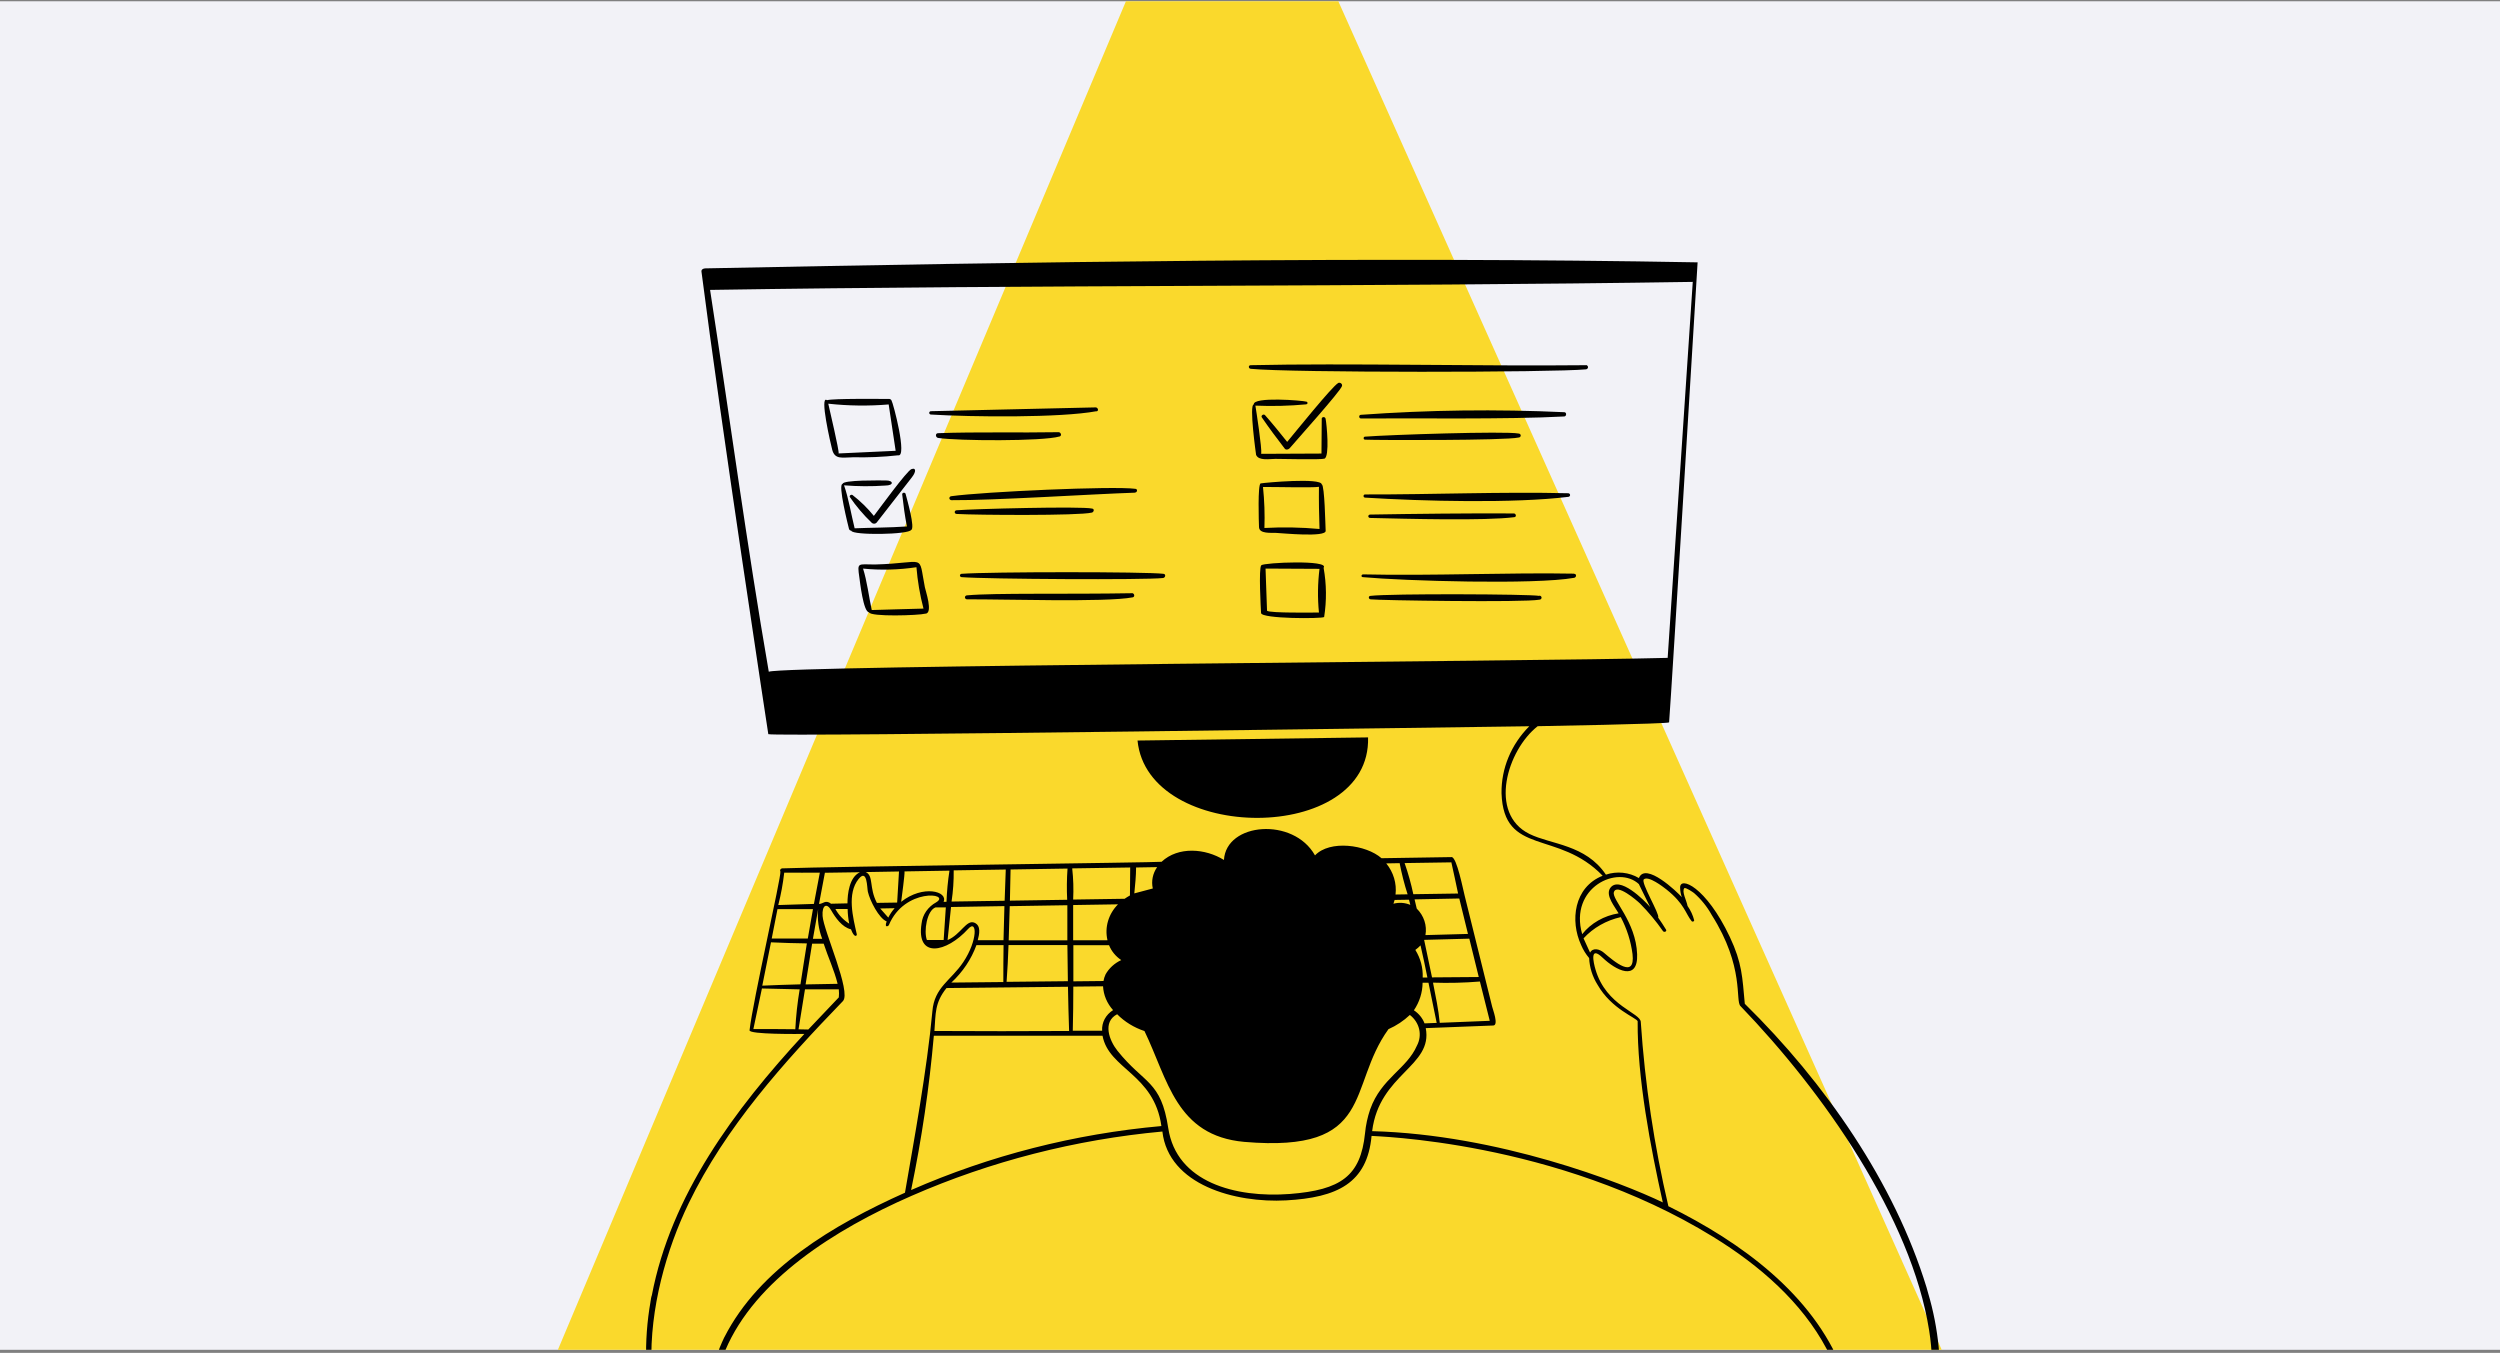 <svg width="571" height="309" viewBox="0 0 571 309" fill="none" xmlns="http://www.w3.org/2000/svg">
<rect x="0" y="0" width="571" height="309" fill="#808080" stroke="none"/>
<g clip-path="url(#clip0_17583_11095)">
<rect width="571" height="308" transform="translate(0 0.293)" fill="#F2F2F7"/>
<path d="M305.672 0.292H257.161L126 311.664H445L305.672 0.292Z" fill="#FAD92C"/>
<path d="M265.746 131.059C261.707 130.564 226.116 130.574 219.601 131.059C219.503 131.073 219.413 131.119 219.349 131.189C219.284 131.258 219.248 131.347 219.248 131.439C219.248 131.531 219.284 131.619 219.349 131.689C219.413 131.759 219.503 131.805 219.601 131.819C225.356 132.277 261.65 132.489 265.622 132.02C266.173 131.974 266.367 131.137 265.746 131.059Z" fill="black"/>
<path d="M265.732 131.059L265.746 131.065L265.76 131.067L265.732 131.059Z" fill="black"/>
<path d="M306.063 87.44C305.912 87.401 305.75 87.414 305.608 87.476H305.648C304.195 88.312 295.693 98.899 293.99 100.927C292.348 98.867 290.686 96.806 288.933 94.824C288.615 94.458 287.939 94.907 288.188 95.312C289.849 97.752 291.623 100.119 293.433 102.467C293.731 102.852 294.32 102.66 294.568 102.367C296.121 100.535 306.095 89.45 306.512 88.174C306.557 88.022 306.535 87.86 306.451 87.722C306.367 87.585 306.227 87.484 306.063 87.44Z" fill="black"/>
<path d="M258.713 135.507V135.488C243.711 135.756 227.287 135.397 220.886 135.976C220.754 135.976 220.628 136.024 220.535 136.11C220.442 136.196 220.389 136.312 220.389 136.434C220.389 136.555 220.442 136.672 220.535 136.757C220.628 136.843 220.754 136.891 220.886 136.891C228.586 136.818 252.541 137.624 258.713 136.434C259.222 136.326 259.123 135.639 258.713 135.507Z" fill="black"/>
<path d="M259.261 112.492C259.737 112.492 259.906 111.721 259.34 111.648C254.303 110.961 224.568 112.316 217.331 113.325C217.199 113.325 217.073 113.374 216.98 113.46C216.886 113.545 216.834 113.662 216.834 113.783C216.834 113.905 216.886 114.021 216.98 114.107C217.073 114.193 217.199 114.241 217.331 114.241C227.067 114.314 249.187 112.856 259.211 112.527L259.261 112.492Z" fill="black"/>
<path d="M249.366 117.079H249.386C249.803 116.967 250.042 116.299 249.485 116.163C246.937 115.584 222.189 116.246 218.439 116.548C218.332 116.564 218.234 116.615 218.164 116.692C218.093 116.768 218.055 116.865 218.055 116.966C218.055 117.066 218.093 117.163 218.164 117.24C218.234 117.316 218.332 117.367 218.439 117.384C222.987 117.656 246.438 117.812 249.366 117.079Z" fill="black"/>
<path d="M317.993 253.401C317.993 253.374 318.015 253.353 318.022 253.328V253.301L317.993 253.401Z" fill="black"/>
<path d="M302.321 129.657C303.684 127.826 288.713 128.483 288.077 129.108C287.441 129.733 287.977 139.136 288.027 140.015C288.117 141.366 301.913 141.338 302.433 140.931C303.021 137.204 302.981 133.416 302.313 129.701L302.321 129.657ZM301.255 139.905C299.931 139.887 290.176 140.07 289.391 139.502C289.281 136.282 289.168 133.069 289.05 129.861L301.375 129.925C300.961 133.239 300.919 136.583 301.248 139.905H301.255Z" fill="black"/>
<path d="M291.482 121.715C292.776 121.77 302.882 122.786 302.78 121.236C302.711 120.025 302.552 110.888 301.896 110.622H301.876C301.697 109.082 289.112 110.21 287.94 110.411C287.232 110.521 287.51 119.339 287.56 120.428C287.639 121.971 290.367 121.66 291.482 121.715ZM301.248 111.185C301.208 114.39 301.268 117.608 301.377 120.82C297.196 120.436 292.988 120.359 288.794 120.591C288.902 117.468 288.793 114.341 288.467 111.231C290.528 111.19 299.944 111.439 301.248 111.19V111.185Z" fill="black"/>
<path d="M500.645 212.961L500.66 212.966L500.686 212.961H500.645Z" fill="black"/>
<path d="M302.731 95.562C302.706 95.476 302.651 95.4 302.575 95.346C302.498 95.292 302.405 95.263 302.309 95.263C302.212 95.263 302.119 95.292 302.042 95.346C301.966 95.4 301.911 95.476 301.886 95.562L301.824 103.592L288.067 103.656C288.256 102.445 286.942 93.902 286.733 92.645C290.611 92.813 294.497 92.715 298.359 92.352C298.431 92.339 298.497 92.305 298.546 92.256C298.596 92.206 298.628 92.144 298.636 92.077C298.645 92.01 298.631 91.942 298.595 91.883C298.56 91.824 298.505 91.777 298.439 91.748C297.532 91.462 286.115 90.546 286.373 92.38C285.238 92.307 286.892 103.875 286.892 103.894C287.488 105.306 289.987 104.809 291.321 104.809C292.654 104.809 301.765 105.038 302.51 104.754C303.714 104.297 303.039 96.972 302.758 95.58L302.731 95.562Z" fill="black"/>
<path d="M442.791 307.677C442.388 303.506 441.582 299.376 440.382 295.337L440.014 294.016C432.677 270.08 416.851 247.29 398.512 229.264C397.945 223.17 397.916 219.988 395.089 213.996C389.625 202.445 383.602 200.033 383.741 202.779C383.752 203.506 383.882 204.227 384.129 204.917C383.135 203.773 375.816 196.761 374.323 200.55C373.219 199.891 371.963 199.478 370.656 199.342C369.349 199.207 368.026 199.353 366.79 199.769C362.15 192.861 354.247 192.902 349.349 190.485C339.862 185.824 344.243 171.31 351.21 165.862C351.21 165.862 381.188 165.338 381.223 164.99C381.749 158.521 387.733 59.922 387.733 59.922C313.88 58.574 234.414 59.831 161.088 61.296C160.591 61.296 160.154 61.598 160.213 62.012C164.632 96.691 175.481 167.681 175.481 167.681C177.274 168.332 339.633 166.004 349.29 165.875C345.136 170.048 342.868 175.525 342.949 181.187C343.446 195.608 355.889 189.462 366.047 200.021C359.458 202.637 358.571 210.342 361.13 215.848C361.578 216.917 362.195 217.92 362.96 218.823C363.055 220.97 363.715 223.064 364.883 224.924C368.069 230.493 373.722 232.427 374.04 233.244C373.941 246.189 376.976 261.997 379.785 274.63C370.327 270.089 342.266 259.126 313.398 258.355C315.03 245.246 327.324 243.584 325.643 234.824C330.776 234.645 335.915 234.446 341.061 234.226C342.355 234.171 340.952 230.564 340.813 229.941C338.715 221.482 336.621 213.03 334.532 204.583C334.214 203.439 332.748 195.759 331.551 195.759L315.536 196.015C312.012 192.923 303.729 191.785 300.346 195.372C295.418 186.566 280.047 187.841 279.55 196.418C275.328 193.786 269.119 193.262 265.304 196.832C264.916 196.988 189.769 197.915 178.623 198.336C178.536 198.349 178.454 198.381 178.384 198.43C178.314 198.479 178.258 198.543 178.22 198.616C178.183 198.69 178.166 198.77 178.17 198.851C178.175 198.932 178.2 199.011 178.245 199.08C178.444 200.282 171.974 228.529 171.196 235.318C171.087 236.291 182.435 236.154 183.709 236.154C167.675 253.484 153.229 273.026 148.87 295.898C148.964 295.812 148.739 295.898 148.87 295.898C148.777 295.984 148.582 297.163 148.582 297.285C148.451 297.285 148.675 297.371 148.582 297.285C147.787 301.817 147.455 306.409 147.589 310.998C147.618 311.994 147.042 312.257 147.648 312.257C147.648 312.257 153.649 339.927 166.88 345.504C172.314 355.358 183.841 364.203 196.575 361.678C196.215 363.45 195.847 365.285 195.489 367.121C195.33 367.936 196.674 368.293 196.833 367.467C200.467 349.34 204.21 331.119 210.66 313.624C210.859 313.081 209.952 312.862 209.743 313.395C203.522 328.606 200.027 344.57 196.803 360.494C183.662 362.248 173.171 354.543 167.744 344.1C164.819 338.582 163.127 332.579 162.77 326.446C162.412 320.314 163.396 314.178 165.663 308.403C172.451 292.379 190.539 280.854 208.228 273.119C226.259 265.234 245.628 260.268 265.487 258.44C266.891 270.67 282.128 274.806 293.767 274.165C305.405 273.525 312.273 270.256 313.266 259.44C313.418 259.55 355.226 260.303 391.312 282.514C401.914 289.035 411.539 297.422 417.194 308.073C422.698 318.358 424.62 330.881 419.713 341.679C412.624 357.276 399.644 359.533 391.063 360.945C388.043 344.167 382.191 327.927 373.722 312.816C373.503 312.422 372.806 312.669 373.017 313.091C381.857 330.663 387.892 349.321 390.934 368.486C391.031 369.083 392.235 369.239 392.235 368.486C392.128 366.396 391.829 364.318 391.341 362.275C400.713 361.507 409.383 357.375 415.48 350.771C435.439 346.11 444.35 316.744 442.876 308.954C442.876 308.562 442.83 308.081 442.791 307.677ZM175.595 153.418V153.455C170.558 124.327 166.676 95.355 162.183 66.215C236.674 65.032 313.145 65.528 386.627 64.384L380.895 150.255C349.869 151.097 179.576 151.997 175.595 153.418ZM325.362 233.739C324.905 232.536 324.058 231.493 322.935 230.749C324.214 228.86 324.901 226.683 324.922 224.457H326.266C326.89 227.509 327.514 230.567 328.139 233.631L325.362 233.739ZM323.263 216.96C323.696 216.653 324.093 216.305 324.448 215.923C325.024 218.372 325.523 220.812 326.02 223.264H324.945C325.034 221.059 324.453 218.875 323.263 216.96ZM340.264 233.153C336.456 233.317 332.647 233.47 328.839 233.61C328.551 230.527 327.883 227.48 327.297 224.436C330.87 224.558 334.448 224.472 338.009 224.177C338.752 227.171 339.503 230.164 340.262 233.155L340.264 233.153ZM337.751 223.152L327.073 223.234C326.471 220.373 325.869 217.517 325.27 214.666L335.592 214.392L337.751 223.152ZM335.284 213.309L325.571 213.575C325.764 212.492 325.686 211.384 325.341 210.334C324.997 209.285 324.395 208.322 323.584 207.52C323.415 206.833 323.266 206.117 323.087 205.419L333.3 205.217L335.284 213.309ZM331.492 196.961C332.031 199.327 332.517 201.704 333.027 204.08L322.801 204.235C322.293 201.831 321.63 199.457 320.814 197.125L331.492 196.961ZM322.116 206.675C320.908 206.163 319.54 206.069 318.264 206.41C318.368 206.126 318.457 205.84 318.532 205.547L321.815 205.492L322.116 206.675ZM319.677 197.144C320.137 199.547 320.745 201.923 321.497 204.263L318.74 204.308C319.034 201.777 318.276 199.236 316.619 197.199L319.677 197.144ZM259.482 198.133H259.514L264.293 198.05C263.283 199.495 262.926 201.247 263.299 202.93L259.077 204.05C259.266 202.161 259.482 199.964 259.482 198.133ZM258.138 198.133L258.079 204.526C257.658 204.754 257.252 205.006 256.864 205.279L245.109 205.458C245.229 203.083 245.156 200.703 244.89 198.339L258.138 198.133ZM252.942 214.728L252.903 214.756H245.109V206.712L255.354 206.547C254.275 207.634 253.494 208.943 253.074 210.365C252.655 211.787 252.609 213.28 252.942 214.721V214.728ZM245.146 225.324V225.342L251.936 225.269C252.039 227.264 252.843 229.173 254.226 230.71C253.403 231.228 252.739 231.933 252.301 232.759C251.863 233.584 251.665 234.5 251.728 235.417H245.022C245.105 232.053 245.146 228.687 245.146 225.317V225.324ZM252.503 222.577C252.279 223.052 252.122 223.551 252.036 224.063L245.156 224.136V215.88H253.305C253.847 217.244 254.817 218.429 256.092 219.283C254.548 220 253.292 221.149 252.503 222.566V222.577ZM244.182 235.476C233.926 235.537 223.673 235.537 213.422 235.476C213.73 231.541 213.452 229.067 216.179 225.67L243.922 225.375C243.981 228.739 244.063 232.097 244.182 235.465V235.476ZM217.291 224.42C219.886 222.012 221.845 219.086 223.016 215.868H229.213C229.163 218.668 229.163 221.474 229.163 224.28V224.299L217.291 224.42ZM230.813 198.59L243.822 198.38C243.653 200.753 243.627 203.132 243.743 205.508L230.664 205.709C230.733 203.345 230.763 200.969 230.813 198.59ZM230.624 206.966H230.664L243.782 206.755V214.767H230.385C230.475 212.171 230.544 209.576 230.624 206.966ZM230.346 215.848H243.792C243.819 218.594 243.855 221.347 243.902 224.104L229.906 224.251C230.115 221.456 230.246 218.656 230.346 215.848ZM217.823 198.792L229.717 198.6L229.461 205.73L217.336 205.913C217.692 203.555 217.855 201.173 217.823 198.792ZM217.214 207.161L229.409 206.957L229.201 214.74H223.317C223.635 213.492 224.174 211.427 222.549 210.741C220.739 209.969 219.415 213.474 216.429 214.712C216.688 212.199 216.949 209.685 217.214 207.172V207.161ZM206.594 198.984V199.03L216.857 198.856C216.492 201.217 216.266 203.594 216.179 205.977H215.513C216.579 203.581 210.814 202.022 205.827 205.977C205.966 204.771 206.674 199.765 206.594 198.984ZM216.069 207.243H216.027C215.862 209.732 215.696 212.218 215.53 214.701H211.701C210.955 212.682 211.701 207.957 213.687 207.243H216.027L216.025 207.188L216.069 207.243ZM205.33 199.048L204.91 206.144L200.283 206.218C198.44 202.713 199.595 200.023 197.725 199.181L205.33 199.048ZM204.336 207.433C203.755 208.088 203.268 208.809 202.886 209.578L201.033 207.495L204.336 207.433ZM188.456 199.337L196.421 199.218C193.972 200.319 193.562 204.199 193.562 206.327L189.809 206.41C188.545 205.419 187.999 206.465 187.062 206.465L188.406 199.337H188.456ZM193.962 210.97V211.006V210.965C192.618 210.111 191.531 208.958 190.803 207.612H193.599C193.619 208.737 193.741 209.858 193.962 210.965V210.97ZM185.659 214.419L185.679 214.383C186.065 212.136 186.46 209.894 186.864 207.657C186.638 209.947 186.954 212.254 187.79 214.419H185.659ZM188.128 215.529C189.144 218.658 190.527 221.529 191.312 224.704C188.878 224.74 186.44 224.786 183.997 224.841C184.494 221.74 184.991 218.629 185.488 215.529H188.128ZM179.109 199.373V199.309C181.827 199.355 184.534 199.309 187.251 199.309C186.794 201.694 186.347 204.07 185.897 206.456C183.18 206.52 180.463 206.611 177.756 206.712C178.375 204.295 178.827 201.843 179.109 199.373ZM177.565 207.712V207.648H185.679C185.291 209.887 184.891 212.116 184.504 214.355H176.261C176.69 212.144 177.127 209.923 177.565 207.712ZM176.092 215.227C178.824 215.365 181.556 215.429 184.288 215.474C183.819 218.583 183.272 221.703 182.825 224.823C179.916 224.896 177.009 224.997 174.105 225.125C174.767 221.829 175.429 218.53 176.092 215.227ZM181.648 235.08C178.451 235.034 175.257 235.034 172.061 235.034L172.091 234.943C172.715 231.891 173.359 228.832 174.023 225.768L182.644 225.97C182.136 228.988 181.803 232.029 181.648 235.08ZM182.353 235.098H182.383L183.856 225.97H191.583C191.649 226.579 191.649 227.192 191.583 227.801C189.238 230.243 186.915 232.69 184.613 235.142L182.353 235.098ZM165.432 305.448V305.429C162.527 311.529 161.074 318.132 161.172 324.793C161.27 331.454 162.915 338.018 165.998 344.043C141.958 329.061 147.085 295.923 157.305 274.813C165.678 257.494 178.948 242.703 192.524 228.648C194.511 226.565 188.086 212.556 187.877 209.207C187.718 206.666 188.87 206.144 189.864 207.95C190.751 209.502 192.333 211.814 194.364 212.254C195.172 214.419 195.778 213.712 195.688 213.373C194.841 209.594 193.378 204.125 196.115 200.749C198.102 198.309 198.018 202.777 198.217 203.658C198.683 205.73 200.755 209.759 202.516 210.455C201.9 212.08 202.936 211.51 203.013 211.299C206.537 202.759 217.316 203.961 213.841 206.08C212.911 206.588 212.123 207.29 211.54 208.129C210.958 208.969 210.598 209.923 210.488 210.915C209.204 218.979 216.122 217.667 221.139 212.144C223.21 209.869 223.329 214.776 220.013 219.748C217.217 223.942 213.404 225.455 212.957 230.964C211.715 244.47 208.735 260.543 206.696 272.414C190.328 279.758 173.444 289.722 165.432 305.448ZM208.102 271.805V271.778C210.521 260.133 212.252 248.375 213.288 236.557H251.815C253.258 244.236 263.59 245.255 265.264 257.19C245.434 258.97 226.092 263.915 208.102 271.805ZM312.963 253.328C312.348 255.13 311.947 256.988 311.769 258.87C310.763 268.576 306.305 271.787 294.596 272.703C282.143 273.639 268.714 270.034 266.834 257.687C265.17 246.699 261.37 247.677 255.215 239.979C253.384 237.676 251.738 233.437 255.155 231.649C256.867 233.378 259.009 234.697 261.397 235.492C266.764 246.585 268.585 259.392 284.175 260.804C314.317 263.391 307.576 248.263 317.124 235.062C318.948 234.254 320.603 233.154 322.011 231.814C323.094 232.648 323.842 233.793 324.134 235.066C324.426 236.338 324.246 237.665 323.623 238.832C321.326 244.142 315.482 246.271 312.968 253.328H312.963ZM374.375 201.978H374.338C375.184 203.709 376.037 205.443 376.896 207.181C375.682 205.739 369.708 199.73 367.706 202.933C366.713 204.601 368.832 207.108 369.693 208.603C366.356 209.14 363.374 210.846 361.371 213.364C358.318 202.711 369.542 197.391 374.375 201.978ZM363.169 217.576C362.672 216.493 362.175 215.401 361.679 214.318C363.885 211.914 366.861 210.215 370.18 209.466C371.583 212.124 372.491 214.979 372.868 217.915C373.536 223.786 368.668 219.592 366.308 217.585C365.397 216.804 363.844 216.337 363.169 217.576ZM416.931 348.981L416.903 349.02L416.923 348.983C425.157 338.355 425.5 324.641 420.728 312.647C413.968 295.682 397.891 283.805 381.059 275.5C377.813 261.657 375.707 247.607 374.758 233.471C374.807 231.326 366.852 229.847 364.406 221.417C363.946 219.867 363.032 215.857 366.037 218.739C369.043 221.62 374.159 224.278 373.921 217.949C373.643 210.461 368.119 205.48 368.606 203.784C369.234 201.665 373.841 205.654 374.566 206.353C376.508 208.317 378.267 210.428 379.824 212.663C380.103 213.041 380.771 212.737 380.522 212.325C379.964 211.409 379.367 210.493 378.729 209.578C379.146 208.797 374.668 201.532 375.453 200.843C376.479 199.943 379.834 202.532 380.619 203.155C384.782 206.467 384.971 208.678 386.384 210.411C386.439 210.459 386.51 210.488 386.585 210.493C386.675 210.5 386.763 210.475 386.832 210.421C386.901 210.368 386.944 210.292 386.953 210.21C386.661 209.041 386.148 207.929 385.438 206.925C385.189 205.613 384.074 203.642 384.692 202.862C385 202.615 386.692 203.798 386.91 203.963C388.551 205.408 389.915 207.098 390.944 208.962C398.539 220.943 396.259 228.648 397.543 229.806C416.407 249.384 436.555 278.055 440.625 303.916C443.452 321.741 437.322 342.651 416.931 348.981Z" fill="black"/>
<path d="M241.965 99.7H241.995C242.571 99.535 242.343 98.784 241.826 98.711C232.775 98.876 223.181 98.61 214.257 98.94C213.559 98.94 213.658 99.922 214.257 100.023C218.782 100.716 238.086 100.817 241.965 99.7Z" fill="black"/>
<path d="M312.466 168.422C294.914 168.652 277.363 168.891 259.811 169.138C262.116 192.633 313.164 192.99 312.466 168.422Z" fill="black"/>
<path d="M312.519 117.915C312.519 118.017 312.563 118.114 312.64 118.186C312.718 118.258 312.824 118.299 312.934 118.3C321.336 118.492 339.144 118.986 345.873 118.123C346.441 118.05 346.253 117.272 345.766 117.272C336.258 117.199 322.521 117.363 312.914 117.528H312.934C312.879 117.528 312.825 117.539 312.774 117.558C312.724 117.578 312.678 117.606 312.64 117.642C312.601 117.678 312.571 117.721 312.55 117.768C312.529 117.814 312.519 117.865 312.519 117.915Z" fill="black"/>
<path d="M208.187 107.134C207.102 107.564 200.761 116.308 199.586 117.831C198.163 116.068 196.523 114.465 194.698 113.051C194.598 113.002 194.481 112.992 194.373 113.023C194.264 113.053 194.173 113.122 194.12 113.214C194.071 113.299 194.057 113.397 194.082 113.491C195.536 115.621 197.224 117.608 199.119 119.419C199.19 119.484 199.274 119.534 199.367 119.568C199.459 119.602 199.558 119.619 199.658 119.617C199.758 119.615 199.856 119.594 199.947 119.557C200.038 119.52 200.119 119.466 200.187 119.399C200.228 119.36 200.264 119.317 200.294 119.27L208.257 109.043C209.412 107.564 209.084 106.795 208.257 107.134H208.187Z" fill="black"/>
<path d="M357.263 95.121C357.789 95.121 357.879 94.205 357.322 94.148C341.819 93.43 326.281 93.629 310.805 94.743C310.286 94.789 310.346 95.597 310.862 95.579C322.362 95.478 344.419 95.826 357.263 95.121Z" fill="black"/>
<path d="M208.12 121.004L208.101 121.05C209.094 120.683 207.107 113.876 206.836 112.793C206.808 112.709 206.749 112.637 206.668 112.59C206.587 112.543 206.49 112.525 206.396 112.538C206.302 112.551 206.216 112.596 206.154 112.663C206.092 112.73 206.058 112.815 206.059 112.903C206.337 115.361 206.657 117.82 207.144 120.242C203.004 120.528 199.241 120.5 195.2 120.665C194.455 117.689 193.794 113.693 192.781 110.847C195.906 111.101 199.049 111.119 202.177 110.902C204.238 110.902 204.099 109.71 202.326 109.737C201.27 109.737 192.371 109.572 192.451 110.545C191.296 110.481 193.745 120.141 193.906 120.793C193.934 120.906 194 121.007 194.095 121.083C194.19 121.159 194.308 121.205 194.433 121.214C194.651 122.306 207.723 122.135 208.12 121.004Z" fill="black"/>
<path d="M358.597 112.982C358.577 112.892 358.524 112.81 358.448 112.751C358.371 112.692 358.275 112.659 358.175 112.657C343.131 112.288 327.027 112.968 311.775 112.931C311.338 112.931 311.298 113.618 311.775 113.657C325.134 114.49 345.801 115.005 358.284 113.472H358.255C358.312 113.461 358.367 113.439 358.415 113.408C358.464 113.378 358.505 113.338 358.537 113.293C358.569 113.247 358.591 113.196 358.601 113.143C358.611 113.089 358.61 113.035 358.597 112.982Z" fill="black"/>
<path d="M194.696 104.452V104.434C198.181 104.524 201.667 104.377 205.128 103.992C207.289 104.507 204.005 92.02 203.605 91.432C203.548 91.325 203.456 91.238 203.342 91.182C203.228 91.126 203.097 91.105 202.969 91.12C200.734 91.12 190.357 90.992 188.882 91.404C187.111 90.093 189.719 101.368 190.077 102.726C190.685 105.019 192.396 104.47 194.696 104.452ZM189.182 92.222V92.203C193.761 92.703 198.383 92.761 202.974 92.375L204.567 102.962L191.547 103.568C191.671 102.808 189.5 93.716 189.182 92.222Z" fill="black"/>
<path d="M346.838 99.933C346.97 99.933 347.096 99.885 347.19 99.799C347.283 99.713 347.335 99.597 347.335 99.476C347.335 99.354 347.283 99.238 347.19 99.152C347.096 99.066 346.97 99.018 346.838 99.018C343.751 98.43 317.262 99.302 311.776 99.732C311.349 99.732 311.349 100.419 311.776 100.419C314.754 100.556 343.87 100.62 346.838 99.933Z" fill="black"/>
<path d="M199.822 128.93C195.92 128.93 195.771 128.342 196.268 131.828C196.417 132.828 197.174 139.791 198.478 139.839C198.746 140.931 209.903 140.565 211.329 140.162C213.231 140.162 211.329 134.739 211.239 134.124C209.68 126.167 211.719 128.628 199.822 128.93ZM199.107 139.331C198.478 136.433 198.011 132.617 197.12 129.866C201.181 130.266 205.283 130.16 209.315 129.552C209.573 132.737 210.112 135.897 210.926 139.002C207.049 139.073 203.028 139.249 199.107 139.331Z" fill="black"/>
<path d="M250.41 93.926L250.44 93.963C251.016 93.853 250.798 93.129 250.301 93.047L212.581 93.917C212.484 93.932 212.395 93.979 212.332 94.049C212.268 94.118 212.233 94.207 212.233 94.298C212.233 94.389 212.268 94.477 212.332 94.547C212.395 94.617 212.484 94.663 212.581 94.679C222.029 95.258 242.177 95.45 250.41 93.926Z" fill="black"/>
<path d="M351.568 136.043V136.101C349.43 135.679 317.495 135.54 312.977 136.101C312.48 136.174 312.567 136.826 313.024 136.89C314.738 137.119 348.126 137.641 351.628 136.964C351.76 136.956 351.883 136.901 351.971 136.81C352.058 136.719 352.103 136.6 352.095 136.478C352.087 136.357 352.027 136.243 351.928 136.163C351.83 136.082 351.7 136.041 351.568 136.048V136.043Z" fill="black"/>
<path d="M362.238 83.374V83.411C338.258 83.669 307.288 82.907 285.668 83.411C285.069 83.411 285.119 84.182 285.668 84.237C294.736 85.153 354.931 85.091 362.238 84.356C362.308 84.347 362.375 84.326 362.436 84.293C362.497 84.26 362.551 84.217 362.593 84.165C362.636 84.113 362.667 84.054 362.685 83.991C362.703 83.928 362.707 83.862 362.697 83.797C362.681 83.691 362.627 83.591 362.544 83.515C362.461 83.439 362.354 83.389 362.238 83.374Z" fill="black"/>
<path d="M359.533 131.06V131.023C344.988 130.737 326.83 131.554 311.349 131.188C310.912 131.188 310.803 131.783 311.26 131.82C320.775 132.692 350.542 133.582 359.53 131.975C360.079 131.881 360.149 131.06 359.533 131.06Z" fill="black"/>
</g>
<defs>
<clipPath id="clip0_17583_11095">
<rect width="571" height="308" fill="white" transform="translate(0 0.293)"/>
</clipPath>
</defs>
</svg>
